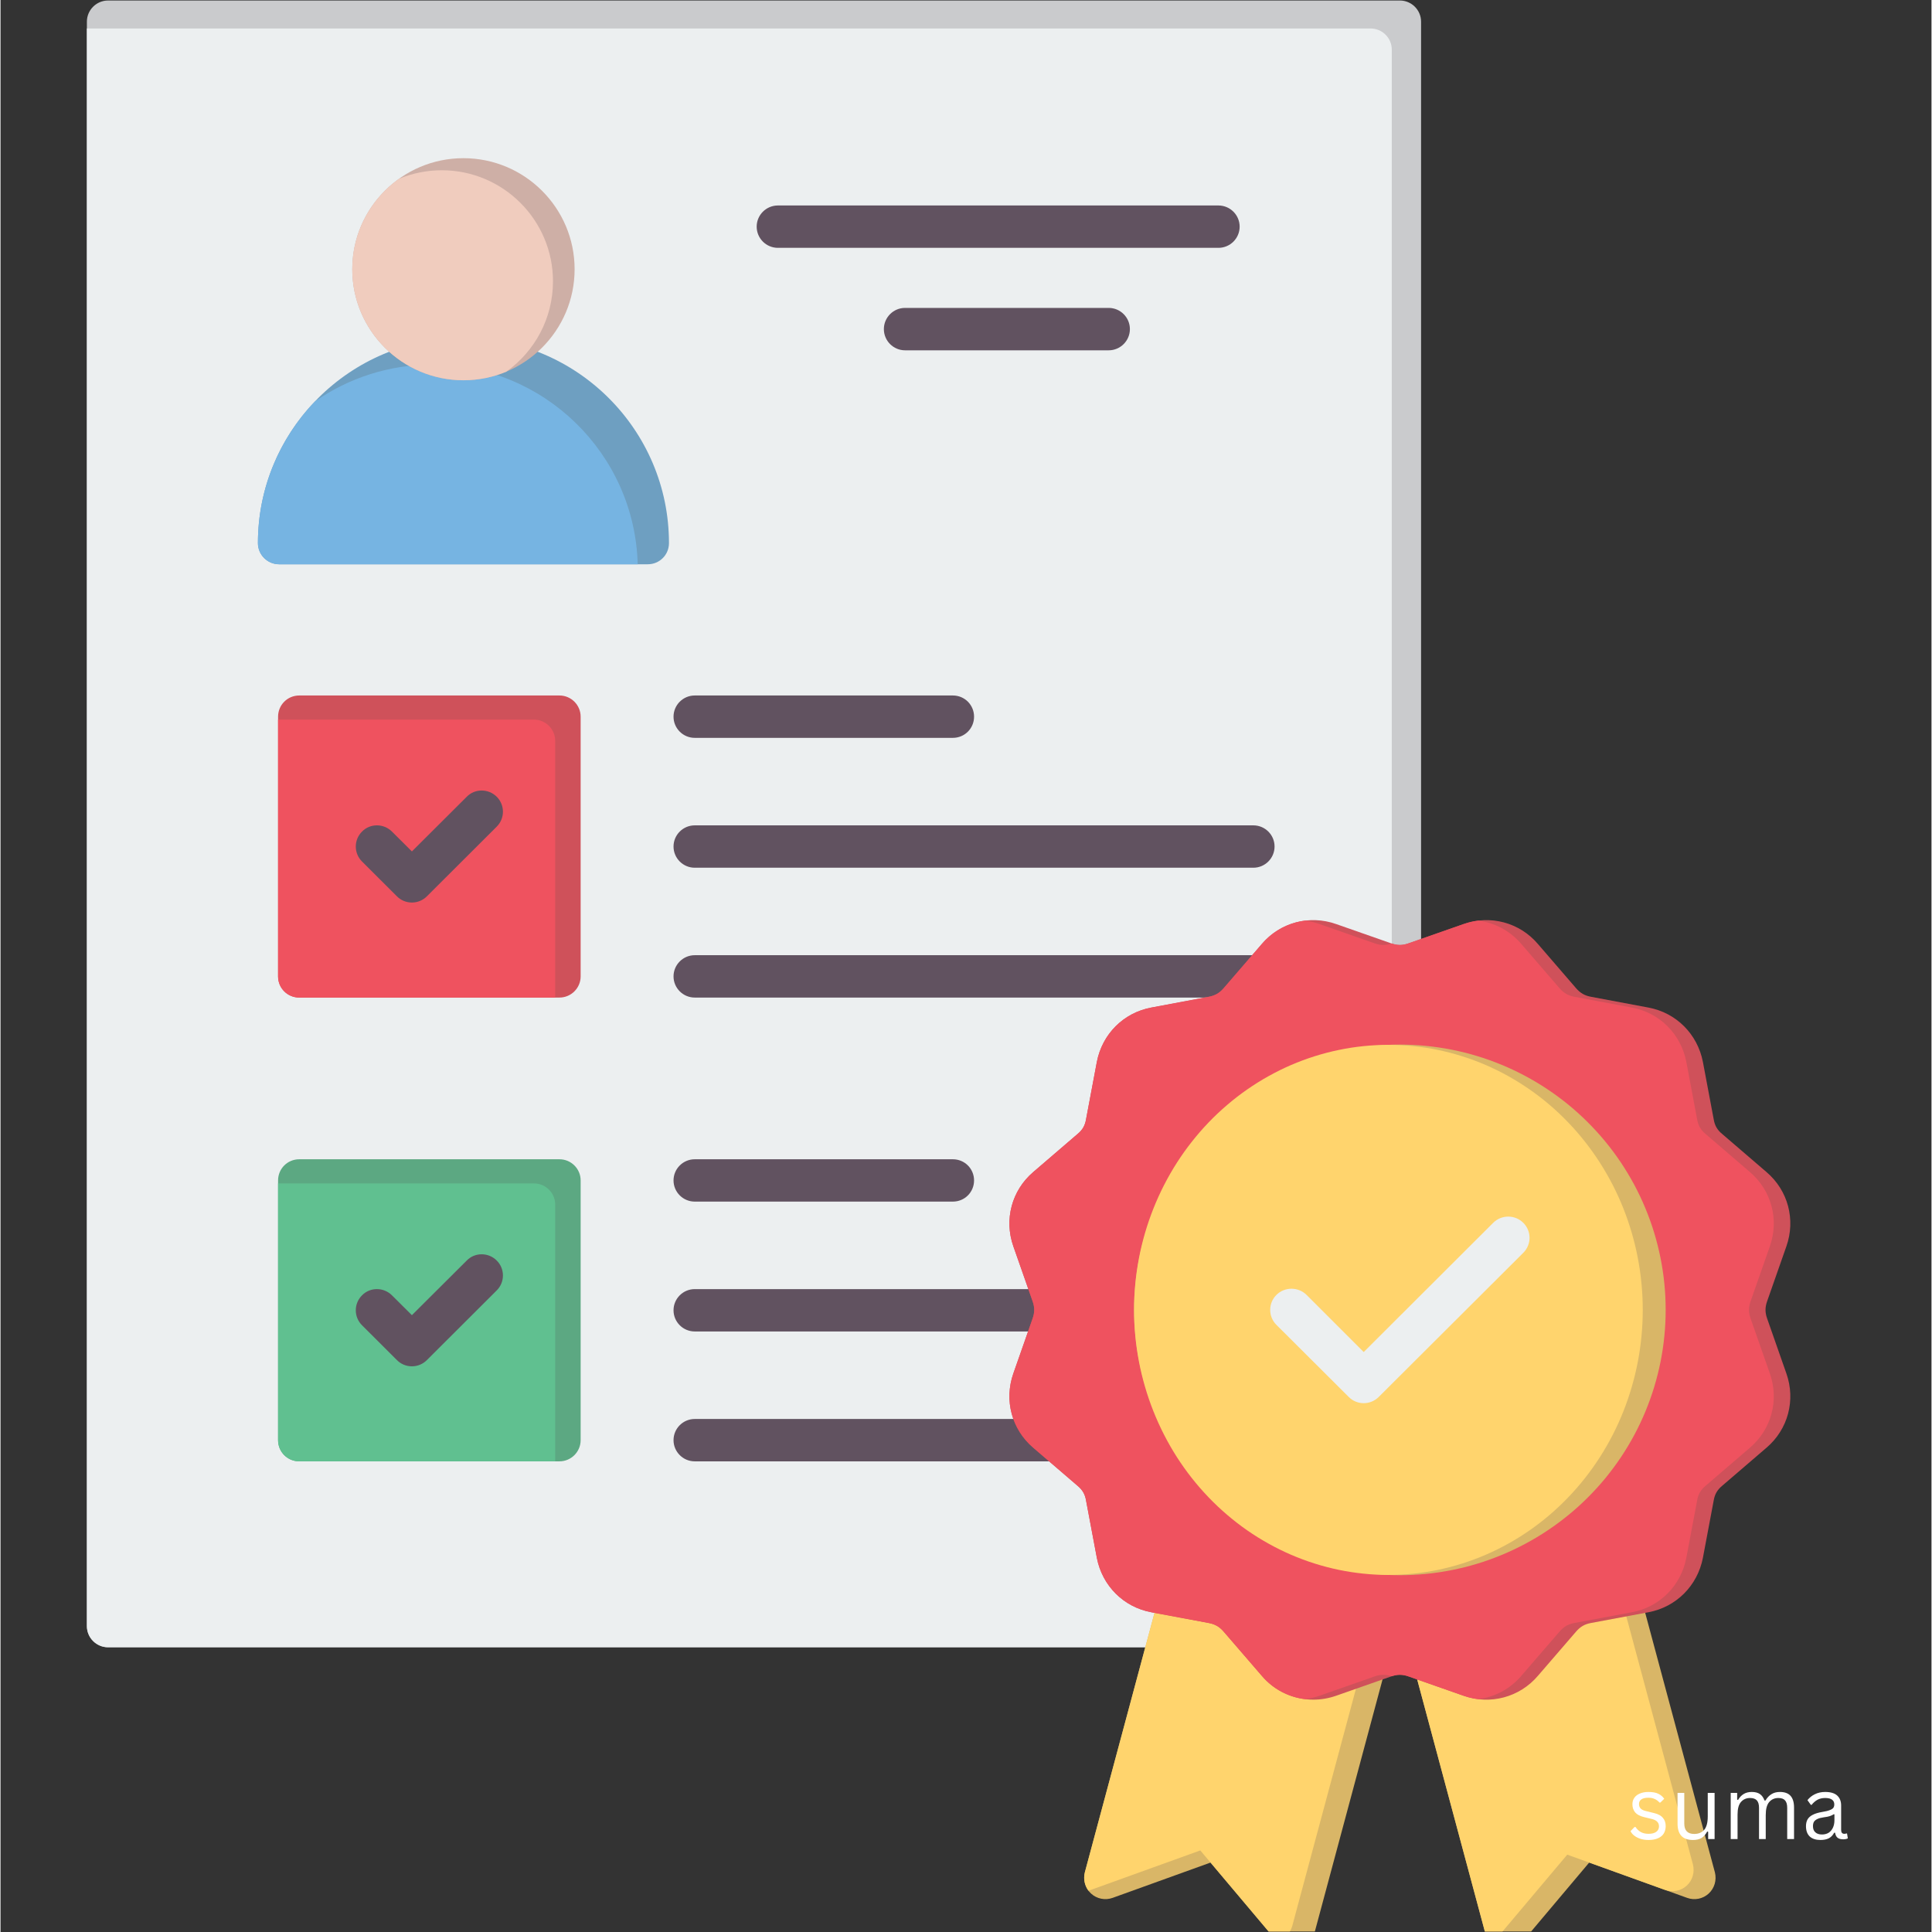<svg xmlns="http://www.w3.org/2000/svg" xmlns:xlink="http://www.w3.org/1999/xlink" width="300" zoomAndPan="magnify" viewBox="0 0 224.88 225" height="300" preserveAspectRatio="xMidYMid meet" version="1.0"><rect x="0" y="0" width="224.88" height="225" fill="#333333" stroke="none"/><defs><g/><clipPath id="c4f285029a"><path d="M 10 0.059 L 166 0.059 L 166 192 L 10 192 Z M 10 0.059 " clip-rule="nonzero"/></clipPath><clipPath id="757ee62072"><path d="M 126 169 L 200 169 L 200 224.938 L 126 224.938 Z M 126 169 " clip-rule="nonzero"/></clipPath><clipPath id="70df880090"><path d="M 126 169 L 198 169 L 198 224.938 L 126 224.938 Z M 126 169 " clip-rule="nonzero"/></clipPath></defs><g clip-path="url(#c4f285029a)"><path fill="#cacbcd" d="M 162.969 191.84 L 12.523 191.84 C 11.168 191.84 10.059 190.734 10.059 189.371 L 10.059 2.527 C 10.059 1.164 11.172 0.059 12.523 0.059 L 162.969 0.059 C 164.324 0.059 165.438 1.164 165.438 2.527 L 165.438 189.371 C 165.438 190.734 164.324 191.84 162.969 191.84 Z M 162.969 191.84 " fill-opacity="1" fill-rule="evenodd"/></g><path fill="#eceff0" d="M 162.027 191.84 L 12.523 191.84 C 11.168 191.84 10.059 190.734 10.059 189.371 L 10.059 3.316 L 159.559 3.316 C 160.914 3.316 162.027 4.422 162.027 5.781 Z M 162.027 191.84 " fill-opacity="1" fill-rule="evenodd"/><path fill="#615260" d="M 110.91 85.93 L 80.848 85.93 C 79.492 85.93 78.379 84.828 78.379 83.465 C 78.379 82.102 79.492 80.996 80.848 80.996 L 110.91 80.996 C 112.289 80.996 113.379 82.102 113.379 83.465 C 113.379 84.828 112.289 85.93 110.91 85.93 Z M 141.84 28.863 L 90.531 28.863 C 89.176 28.863 88.062 27.762 88.062 26.395 C 88.062 25.035 89.176 23.93 90.531 23.93 L 141.84 23.93 C 143.195 23.93 144.309 25.035 144.309 26.395 C 144.309 27.762 143.195 28.863 141.84 28.863 Z M 129.059 40.797 L 105.34 40.797 C 103.984 40.797 102.875 39.691 102.875 38.328 C 102.875 36.965 103.988 35.859 105.34 35.859 L 129.059 35.859 C 130.414 35.859 131.527 36.965 131.527 38.328 C 131.527 39.688 130.414 40.797 129.059 40.797 Z M 145.906 101.055 L 80.848 101.055 C 79.492 101.055 78.379 99.949 78.379 98.586 C 78.379 97.223 79.492 96.121 80.848 96.121 L 145.906 96.121 C 147.262 96.121 148.375 97.223 148.375 98.586 C 148.375 99.949 147.262 101.055 145.906 101.055 Z M 145.906 116.176 L 80.848 116.176 C 79.492 116.176 78.379 115.07 78.379 113.711 C 78.379 112.348 79.492 111.242 80.848 111.242 L 145.906 111.242 C 147.262 111.242 148.375 112.348 148.375 113.711 C 148.375 115.07 147.262 116.176 145.906 116.176 Z M 110.91 139.938 L 80.848 139.938 C 79.492 139.938 78.379 138.836 78.379 137.473 C 78.379 136.109 79.492 135.008 80.848 135.008 L 110.91 135.008 C 112.289 135.008 113.379 136.109 113.379 137.473 C 113.379 138.836 112.289 139.938 110.91 139.938 Z M 145.906 155.062 L 80.848 155.062 C 79.492 155.062 78.379 153.961 78.379 152.594 C 78.379 151.234 79.492 150.129 80.848 150.129 L 145.906 150.129 C 147.262 150.129 148.375 151.234 148.375 152.594 C 148.375 153.961 147.262 155.062 145.906 155.062 Z M 145.906 170.188 L 80.848 170.188 C 79.492 170.188 78.379 169.082 78.379 167.719 C 78.379 166.359 79.492 165.254 80.848 165.254 L 145.906 165.254 C 147.262 165.254 148.375 166.359 148.375 167.719 C 148.375 169.082 147.262 170.188 145.906 170.188 Z M 145.906 170.188 " fill-opacity="1" fill-rule="evenodd"/><path fill="#cf515a" d="M 65.094 116.176 L 34.793 116.176 C 33.414 116.176 32.324 115.07 32.324 113.711 L 32.324 83.465 C 32.324 82.102 33.414 80.996 34.793 80.996 L 65.094 80.996 C 66.449 80.996 67.562 82.102 67.562 83.465 L 67.562 113.711 C 67.562 115.07 66.449 116.176 65.094 116.176 Z M 65.094 116.176 " fill-opacity="1" fill-rule="evenodd"/><path fill="#ef525f" d="M 64.594 116.176 L 34.793 116.176 C 33.41 116.176 32.324 115.07 32.324 113.711 L 32.324 83.809 L 62.129 83.809 C 63.48 83.809 64.598 84.914 64.598 86.277 L 64.598 116.176 Z M 64.594 116.176 " fill-opacity="1" fill-rule="evenodd"/><path fill="#5ca882" d="M 65.094 170.188 L 34.793 170.188 C 33.414 170.188 32.324 169.082 32.324 167.719 L 32.324 137.473 C 32.324 136.109 33.414 135.008 34.793 135.008 L 65.094 135.008 C 66.449 135.008 67.562 136.109 67.562 137.473 L 67.562 167.719 C 67.562 169.082 66.449 170.188 65.094 170.188 Z M 65.094 170.188 " fill-opacity="1" fill-rule="evenodd"/><path fill="#60c090" d="M 64.594 170.188 L 34.793 170.188 C 33.41 170.188 32.324 169.082 32.324 167.719 L 32.324 137.82 L 62.129 137.82 C 63.48 137.82 64.598 138.922 64.598 140.285 L 64.598 170.188 Z M 64.594 170.188 " fill-opacity="1" fill-rule="evenodd"/><path fill="#615260" d="M 47.91 105.109 C 47.254 105.109 46.625 104.852 46.168 104.387 L 42.102 100.332 C 41.133 99.367 41.133 97.809 42.102 96.844 C 43.043 95.879 44.617 95.879 45.586 96.844 L 47.91 99.156 L 54.301 92.785 C 55.242 91.824 56.816 91.824 57.785 92.785 C 58.754 93.75 58.754 95.312 57.785 96.273 L 49.652 104.387 C 49.191 104.852 48.562 105.109 47.91 105.109 Z M 47.91 105.109 " fill-opacity="1" fill-rule="evenodd"/><path fill="#615260" d="M 47.91 159.121 C 47.254 159.121 46.625 158.863 46.168 158.398 L 42.102 154.34 C 41.133 153.379 41.133 151.816 42.102 150.852 C 43.043 149.887 44.617 149.887 45.586 150.852 L 47.91 153.164 L 54.301 146.797 C 55.242 145.832 56.816 145.832 57.785 146.797 C 58.754 147.758 58.754 149.32 57.785 150.285 L 49.652 158.398 C 49.191 158.863 48.562 159.121 47.91 159.121 Z M 47.91 159.121 " fill-opacity="1" fill-rule="evenodd"/><path fill="#6e9fc1" d="M 75.379 65.715 L 32.445 65.715 C 31.09 65.715 29.977 64.613 29.977 63.25 C 29.977 50.07 40.723 39.355 53.91 39.355 C 67.125 39.355 77.848 50.07 77.848 63.25 C 77.848 64.613 76.758 65.715 75.379 65.715 Z M 75.379 65.715 " fill-opacity="1" fill-rule="evenodd"/><path fill="#76b4e2" d="M 74.207 65.715 L 32.445 65.715 C 31.09 65.715 29.977 64.613 29.977 63.25 C 29.977 56.859 32.504 51.047 36.613 46.754 C 40.492 44.051 45.203 42.461 50.277 42.461 C 63.277 42.461 73.863 52.836 74.207 65.715 Z M 74.207 65.715 " fill-opacity="1" fill-rule="evenodd"/><path fill="#ceafa6" d="M 53.91 44.285 C 46.773 44.285 40.965 38.484 40.965 31.355 C 40.965 24.223 46.773 18.422 53.91 18.422 C 61.051 18.422 66.859 24.223 66.859 31.355 C 66.859 38.484 61.051 44.285 53.91 44.285 Z M 53.91 44.285 " fill-opacity="1" fill-rule="evenodd"/><path fill="#f0ccbe" d="M 53.91 44.285 C 46.773 44.285 40.965 38.484 40.965 31.355 C 40.965 27.02 43.109 23.176 46.395 20.828 C 47.934 20.184 49.621 19.828 51.391 19.828 C 58.531 19.828 64.34 25.629 64.34 32.762 C 64.34 37.094 62.191 40.938 58.906 43.285 C 57.367 43.93 55.68 44.285 53.91 44.285 Z M 53.91 44.285 " fill-opacity="1" fill-rule="evenodd"/><g clip-path="url(#757ee62072)"><path fill="#d9b667" d="M 175.336 227.039 C 175.141 227.039 174.973 227.023 174.777 226.984 C 173.883 226.781 173.18 226.098 172.938 225.211 L 162.969 188.074 L 152.996 225.211 C 152.754 226.098 152.051 226.781 151.156 226.984 C 150.238 227.18 149.316 226.867 148.711 226.164 L 140.918 216.914 L 129.52 221.023 C 128.648 221.336 127.68 221.145 127.004 220.523 C 126.324 219.902 126.059 218.957 126.277 218.066 L 138.836 171.297 C 139.008 170.648 139.441 170.102 140.023 169.777 C 140.629 169.453 141.305 169.379 141.938 169.574 L 162.969 175.961 L 184 169.574 C 184.629 169.379 185.309 169.453 185.914 169.777 C 186.492 170.102 186.93 170.648 187.098 171.297 L 199.66 218.066 C 199.879 218.957 199.609 219.902 198.934 220.523 C 198.254 221.145 197.289 221.34 196.418 221.023 L 185.016 216.914 L 177.223 226.164 C 176.738 226.727 176.039 227.039 175.336 227.039 Z M 175.336 227.039 " fill-opacity="1" fill-rule="evenodd"/></g><g clip-path="url(#70df880090)"><path fill="#ffd46d" d="M 173.348 226.051 C 173.164 225.805 173.023 225.52 172.938 225.211 L 162.969 188.074 L 161.812 192.375 L 160.41 187.152 L 150.438 224.289 C 150.199 225.168 149.508 225.848 148.621 226.055 L 139.727 215.5 L 126.961 220.105 C 126.875 220.137 126.785 220.16 126.695 220.184 C 126.25 219.582 126.094 218.805 126.277 218.066 L 138.836 171.297 C 139.008 170.648 139.441 170.102 140.023 169.777 C 140.629 169.453 141.305 169.379 141.938 169.574 L 162.969 175.961 L 184 169.574 C 184.043 169.559 184.09 169.547 184.133 169.535 C 184.32 169.785 184.461 170.07 184.539 170.375 L 197.102 217.145 C 197.32 218.035 197.055 218.98 196.375 219.602 C 195.703 220.219 194.742 220.414 193.875 220.109 L 182.461 215.992 L 174.668 225.242 C 174.312 225.652 173.848 225.93 173.348 226.051 Z M 173.348 226.051 " fill-opacity="1" fill-rule="evenodd"/></g><path fill="#cf515a" d="M 152.898 197.941 C 150.625 197.941 148.422 196.969 146.898 195.172 L 142.445 190.012 C 141.961 189.449 141.453 189.156 140.727 189.016 L 134.023 187.762 C 130.777 187.156 128.309 184.672 127.68 181.434 L 126.422 174.75 C 126.301 174.027 126.012 173.512 125.43 173.031 L 120.273 168.602 C 117.758 166.457 116.863 163.066 117.953 159.957 L 120.203 153.539 C 120.445 152.848 120.445 152.254 120.203 151.559 L 117.953 145.141 C 116.863 142.035 117.758 138.645 120.273 136.496 L 125.43 132.066 C 126.012 131.59 126.301 131.074 126.422 130.348 L 127.68 123.664 C 128.309 120.43 130.777 117.945 134.023 117.34 L 140.727 116.082 C 141.453 115.945 141.961 115.648 142.445 115.09 L 146.898 109.93 C 149.027 107.43 152.441 106.52 155.539 107.613 L 161.977 109.867 C 162.68 110.113 163.258 110.113 163.961 109.867 L 170.398 107.613 C 173.496 106.52 176.91 107.43 179.039 109.93 L 183.492 115.09 C 183.977 115.648 184.484 115.945 185.211 116.082 L 191.914 117.34 C 195.156 117.945 197.625 120.426 198.258 123.664 L 199.516 130.348 C 199.637 131.074 199.926 131.59 200.508 132.066 L 205.664 136.496 C 208.18 138.641 209.074 142.035 207.984 145.141 L 205.734 151.559 C 205.492 152.254 205.492 152.848 205.734 153.539 L 207.984 159.961 C 209.074 163.066 208.18 166.457 205.664 168.602 L 200.508 173.031 C 199.926 173.512 199.637 174.027 199.516 174.75 L 198.258 181.434 C 197.625 184.672 195.156 187.156 191.914 187.762 L 185.211 189.016 C 184.484 189.152 183.977 189.449 183.492 190.012 L 179.039 195.172 C 176.91 197.668 173.496 198.582 170.398 197.488 L 163.961 195.23 C 163.258 194.988 162.68 194.988 161.977 195.23 L 155.539 197.488 C 154.668 197.793 153.77 197.941 152.898 197.941 Z M 152.898 197.941 " fill-opacity="1" fill-rule="evenodd"/><path fill="#ef525f" d="M 151.93 197.883 C 150.008 197.648 148.203 196.711 146.898 195.172 L 142.445 190.012 C 141.961 189.449 141.453 189.156 140.727 189.016 L 134.023 187.762 C 130.777 187.156 128.309 184.672 127.68 181.434 L 126.422 174.75 C 126.301 174.027 126.012 173.512 125.43 173.031 L 120.273 168.602 C 117.758 166.457 116.863 163.066 117.953 159.957 L 120.203 153.539 C 120.445 152.848 120.445 152.254 120.203 151.559 L 117.953 145.141 C 116.863 142.035 117.758 138.645 120.273 136.496 L 125.43 132.066 C 126.012 131.59 126.301 131.074 126.422 130.348 L 127.68 123.664 C 128.309 120.43 130.777 117.945 134.023 117.34 L 140.727 116.082 C 141.453 115.945 141.961 115.648 142.445 115.09 L 146.898 109.93 C 148.211 108.391 150.012 107.453 151.926 107.215 C 152.492 107.285 153.055 107.418 153.609 107.613 L 160.047 109.867 C 160.742 110.109 161.316 110.113 162.004 109.879 C 162.695 110.113 163.27 110.109 163.961 109.867 L 170.398 107.613 C 170.953 107.418 171.516 107.285 172.082 107.215 C 173.996 107.453 175.797 108.391 177.109 109.93 L 181.566 115.09 C 182.047 115.648 182.559 115.945 183.281 116.082 L 189.988 117.34 C 193.23 117.945 195.699 120.426 196.328 123.664 L 197.586 130.348 C 197.707 131.074 198 131.59 198.578 132.066 L 203.734 136.496 C 206.25 138.641 207.148 142.035 206.059 145.141 L 203.809 151.559 C 203.566 152.254 203.566 152.848 203.809 153.539 L 206.059 159.961 C 207.148 163.066 206.25 166.457 203.734 168.602 L 198.578 173.031 C 198 173.512 197.707 174.027 197.586 174.75 L 196.328 181.434 C 195.699 184.672 193.23 187.156 189.988 187.762 L 183.281 189.016 C 182.559 189.152 182.047 189.449 181.566 190.012 L 177.109 195.172 C 175.797 196.711 173.996 197.648 172.082 197.883 C 171.52 197.812 170.953 197.684 170.398 197.488 L 163.961 195.23 C 163.27 194.988 162.695 194.988 162.004 195.219 C 161.316 194.984 160.742 194.988 160.047 195.23 L 153.609 197.488 C 153.055 197.684 152.492 197.812 151.93 197.883 Z M 151.93 197.883 " fill-opacity="1" fill-rule="evenodd"/><path fill="#d9b667" d="M 193.922 152.551 C 193.922 153.562 193.875 154.57 193.773 155.578 C 193.676 156.586 193.527 157.586 193.328 158.578 C 193.129 159.57 192.883 160.551 192.59 161.52 C 192.297 162.488 191.953 163.438 191.566 164.375 C 191.18 165.309 190.746 166.223 190.27 167.113 C 189.789 168.008 189.27 168.875 188.707 169.715 C 188.145 170.555 187.539 171.367 186.898 172.152 C 186.254 172.934 185.574 173.68 184.855 174.398 C 184.141 175.113 183.391 175.793 182.605 176.434 C 181.82 177.074 181.008 177.676 180.164 178.238 C 179.324 178.801 178.453 179.32 177.559 179.797 C 176.664 180.273 175.75 180.707 174.812 181.094 C 173.879 181.48 172.926 181.824 171.953 182.117 C 170.984 182.41 170 182.656 169.008 182.852 C 168.012 183.051 167.012 183.199 166.004 183.297 C 164.992 183.398 163.98 183.445 162.969 183.445 C 161.953 183.445 160.941 183.398 159.934 183.297 C 158.926 183.199 157.922 183.051 156.93 182.852 C 155.934 182.656 154.953 182.41 153.98 182.117 C 153.012 181.824 152.059 181.48 151.121 181.094 C 150.184 180.707 149.27 180.273 148.375 179.797 C 147.48 179.32 146.613 178.801 145.77 178.238 C 144.926 177.676 144.113 177.074 143.332 176.434 C 142.547 175.793 141.797 175.113 141.078 174.398 C 140.363 173.68 139.684 172.934 139.039 172.152 C 138.395 171.367 137.793 170.555 137.23 169.715 C 136.668 168.875 136.145 168.008 135.668 167.113 C 135.191 166.223 134.758 165.309 134.371 164.375 C 133.98 163.438 133.641 162.488 133.348 161.52 C 133.051 160.551 132.805 159.57 132.609 158.578 C 132.41 157.586 132.262 156.586 132.164 155.578 C 132.062 154.57 132.012 153.562 132.012 152.551 C 132.012 151.539 132.062 150.527 132.164 149.52 C 132.262 148.516 132.41 147.516 132.609 146.523 C 132.805 145.531 133.051 144.551 133.348 143.582 C 133.641 142.613 133.98 141.66 134.371 140.727 C 134.758 139.789 135.191 138.879 135.668 137.984 C 136.145 137.094 136.668 136.227 137.23 135.383 C 137.793 134.543 138.395 133.73 139.039 132.949 C 139.684 132.168 140.363 131.418 141.078 130.703 C 141.797 129.988 142.547 129.309 143.332 128.664 C 144.113 128.023 144.926 127.422 145.77 126.859 C 146.613 126.297 147.48 125.777 148.375 125.301 C 149.27 124.824 150.184 124.391 151.121 124.004 C 152.059 123.617 153.012 123.277 153.98 122.984 C 154.953 122.688 155.934 122.445 156.93 122.246 C 157.922 122.051 158.926 121.902 159.934 121.801 C 160.941 121.703 161.953 121.652 162.969 121.652 C 163.98 121.652 164.992 121.703 166.004 121.801 C 167.012 121.902 168.012 122.051 169.008 122.246 C 170 122.445 170.984 122.688 171.953 122.984 C 172.926 123.277 173.879 123.617 174.812 124.004 C 175.75 124.391 176.664 124.824 177.559 125.301 C 178.453 125.777 179.324 126.297 180.164 126.859 C 181.008 127.422 181.82 128.023 182.605 128.664 C 183.391 129.309 184.141 129.988 184.855 130.703 C 185.574 131.418 186.254 132.168 186.898 132.949 C 187.539 133.73 188.145 134.543 188.707 135.383 C 189.27 136.227 189.789 137.094 190.27 137.984 C 190.746 138.879 191.18 139.789 191.566 140.727 C 191.953 141.66 192.297 142.613 192.59 143.582 C 192.883 144.551 193.129 145.531 193.328 146.523 C 193.527 147.516 193.676 148.516 193.773 149.52 C 193.875 150.527 193.922 151.539 193.922 152.551 Z M 193.922 152.551 " fill-opacity="1" fill-rule="nonzero"/><path fill="#ffd46d" d="M 191.254 152.551 C 191.254 153.562 191.207 154.57 191.109 155.574 C 191.016 156.582 190.875 157.578 190.684 158.57 C 190.496 159.562 190.258 160.543 189.977 161.508 C 189.695 162.477 189.371 163.426 189 164.363 C 188.629 165.297 188.215 166.207 187.758 167.102 C 187.297 167.992 186.801 168.859 186.262 169.699 C 185.723 170.539 185.145 171.352 184.531 172.133 C 183.914 172.914 183.266 173.66 182.578 174.375 C 181.891 175.09 181.176 175.77 180.426 176.41 C 179.676 177.051 178.895 177.652 178.09 178.215 C 177.281 178.777 176.453 179.293 175.598 179.77 C 174.742 180.246 173.863 180.68 172.969 181.066 C 172.07 181.453 171.16 181.793 170.23 182.086 C 169.305 182.379 168.363 182.625 167.41 182.824 C 166.461 183.02 165.504 183.168 164.535 183.266 C 163.57 183.367 162.602 183.418 161.633 183.418 C 160.664 183.418 159.695 183.367 158.73 183.266 C 157.766 183.168 156.805 183.02 155.855 182.824 C 154.902 182.625 153.965 182.379 153.035 182.086 C 152.105 181.793 151.195 181.453 150.297 181.066 C 149.402 180.68 148.527 180.246 147.672 179.77 C 146.816 179.293 145.984 178.777 145.176 178.215 C 144.371 177.652 143.594 177.051 142.844 176.41 C 142.094 175.77 141.375 175.09 140.688 174.375 C 140.004 173.66 139.352 172.914 138.738 172.133 C 138.121 171.352 137.543 170.539 137.004 169.699 C 136.465 168.859 135.969 167.992 135.512 167.102 C 135.055 166.207 134.641 165.297 134.27 164.363 C 133.898 163.426 133.57 162.477 133.289 161.508 C 133.008 160.543 132.77 159.562 132.582 158.57 C 132.395 157.578 132.25 156.582 132.156 155.574 C 132.062 154.57 132.012 153.562 132.012 152.551 C 132.012 151.539 132.062 150.531 132.156 149.523 C 132.25 148.52 132.395 147.52 132.582 146.527 C 132.77 145.535 133.008 144.559 133.289 143.59 C 133.57 142.621 133.898 141.672 134.27 140.738 C 134.641 139.805 135.055 138.891 135.512 138 C 135.969 137.109 136.465 136.242 137.004 135.402 C 137.543 134.562 138.121 133.75 138.738 132.969 C 139.352 132.188 140.004 131.438 140.688 130.723 C 141.375 130.008 142.094 129.332 142.844 128.691 C 143.594 128.047 144.371 127.445 145.176 126.887 C 145.984 126.324 146.816 125.805 147.672 125.328 C 148.527 124.852 149.402 124.418 150.297 124.031 C 151.195 123.645 152.105 123.305 153.035 123.012 C 153.965 122.719 154.902 122.473 155.855 122.277 C 156.805 122.078 157.766 121.93 158.73 121.832 C 159.695 121.734 160.664 121.684 161.633 121.684 C 162.602 121.684 163.57 121.734 164.535 121.832 C 165.504 121.93 166.461 122.078 167.41 122.277 C 168.363 122.473 169.305 122.719 170.23 123.012 C 171.16 123.305 172.07 123.645 172.969 124.031 C 173.863 124.418 174.742 124.852 175.598 125.328 C 176.453 125.805 177.281 126.324 178.09 126.887 C 178.895 127.445 179.676 128.047 180.426 128.691 C 181.176 129.332 181.891 130.008 182.578 130.723 C 183.266 131.438 183.914 132.188 184.531 132.969 C 185.145 133.75 185.723 134.562 186.262 135.402 C 186.801 136.242 187.297 137.109 187.758 138 C 188.215 138.891 188.629 139.805 189 140.738 C 189.371 141.672 189.695 142.621 189.977 143.59 C 190.258 144.559 190.496 145.535 190.684 146.527 C 190.875 147.52 191.016 148.52 191.109 149.523 C 191.207 150.531 191.254 151.539 191.254 152.551 Z M 191.254 152.551 " fill-opacity="1" fill-rule="nonzero"/><path fill="#eceff0" d="M 158.758 163.414 C 158.129 163.414 157.496 163.172 157.016 162.691 L 148.59 154.293 C 147.625 153.332 147.625 151.77 148.59 150.805 C 149.559 149.844 151.133 149.844 152.102 150.805 L 158.758 157.457 L 173.836 142.41 C 174.801 141.445 176.375 141.445 177.344 142.41 C 178.312 143.371 178.312 144.934 177.344 145.898 L 160.5 162.695 C 160.016 163.172 159.387 163.414 158.758 163.414 Z M 158.758 163.414 " fill-opacity="1" fill-rule="evenodd"/><g fill="#ffffff" fill-opacity="1"><g transform="translate(189.473, 214.175)"><g><path d="M 2.453 0.109 C 2.109 0.109 1.789 0.062 1.5 -0.031 C 1.219 -0.125 0.977 -0.25 0.781 -0.406 C 0.582 -0.562 0.441 -0.734 0.359 -0.922 L 0.828 -1.406 L 0.938 -1.406 C 1.113 -1.145 1.32 -0.945 1.562 -0.812 C 1.812 -0.676 2.109 -0.609 2.453 -0.609 C 2.848 -0.609 3.148 -0.688 3.359 -0.844 C 3.566 -1 3.672 -1.211 3.672 -1.484 C 3.672 -1.691 3.609 -1.863 3.484 -2 C 3.359 -2.145 3.156 -2.254 2.875 -2.328 L 1.969 -2.547 C 1.477 -2.66 1.125 -2.844 0.906 -3.094 C 0.688 -3.352 0.578 -3.672 0.578 -4.047 C 0.578 -4.336 0.648 -4.586 0.797 -4.797 C 0.941 -5.016 1.156 -5.18 1.438 -5.297 C 1.719 -5.422 2.051 -5.484 2.438 -5.484 C 2.938 -5.484 3.328 -5.41 3.609 -5.266 C 3.891 -5.129 4.113 -4.938 4.281 -4.688 L 3.828 -4.25 L 3.734 -4.25 C 3.555 -4.445 3.363 -4.586 3.156 -4.672 C 2.957 -4.766 2.719 -4.812 2.438 -4.812 C 2.082 -4.812 1.812 -4.75 1.625 -4.625 C 1.438 -4.5 1.344 -4.316 1.344 -4.078 C 1.344 -3.859 1.41 -3.68 1.547 -3.547 C 1.68 -3.41 1.914 -3.305 2.25 -3.234 L 3.141 -3.016 C 3.609 -2.898 3.941 -2.711 4.141 -2.453 C 4.348 -2.203 4.453 -1.883 4.453 -1.5 C 4.453 -1.188 4.379 -0.906 4.234 -0.656 C 4.086 -0.414 3.863 -0.227 3.562 -0.094 C 3.258 0.039 2.891 0.109 2.453 0.109 Z M 2.453 0.109 "/></g></g></g><g fill="#ffffff" fill-opacity="1"><g transform="translate(194.449, 214.175)"><g><path d="M 2.656 0.109 C 2.051 0.109 1.598 -0.051 1.297 -0.375 C 1.004 -0.695 0.859 -1.172 0.859 -1.797 L 0.859 -5.375 L 1.641 -5.375 L 1.641 -1.812 C 1.641 -1 2.023 -0.594 2.797 -0.594 C 3.285 -0.594 3.672 -0.75 3.953 -1.062 C 4.234 -1.383 4.375 -1.906 4.375 -2.625 L 4.375 -5.375 L 5.172 -5.375 L 5.172 0 L 4.422 0 L 4.422 -0.844 L 4.312 -0.875 C 4.133 -0.539 3.914 -0.289 3.656 -0.125 C 3.395 0.031 3.062 0.109 2.656 0.109 Z M 2.656 0.109 "/></g></g></g><g fill="#ffffff" fill-opacity="1"><g transform="translate(200.561, 214.175)"><g><path d="M 0.938 0 L 0.938 -5.375 L 1.688 -5.375 L 1.688 -4.578 L 1.797 -4.562 C 1.973 -4.863 2.191 -5.094 2.453 -5.25 C 2.711 -5.406 3.023 -5.484 3.391 -5.484 C 3.797 -5.484 4.113 -5.398 4.344 -5.234 C 4.57 -5.078 4.75 -4.828 4.875 -4.484 L 4.984 -4.484 C 5.172 -4.805 5.398 -5.051 5.672 -5.219 C 5.941 -5.395 6.273 -5.484 6.672 -5.484 C 7.223 -5.484 7.633 -5.332 7.906 -5.031 C 8.176 -4.727 8.312 -4.273 8.312 -3.672 L 8.312 0 L 7.516 0 L 7.516 -3.641 C 7.516 -4.035 7.43 -4.32 7.266 -4.5 C 7.109 -4.688 6.848 -4.781 6.484 -4.781 C 6.047 -4.781 5.691 -4.625 5.422 -4.312 C 5.148 -4 5.016 -3.488 5.016 -2.781 L 5.016 0 L 4.234 0 L 4.234 -3.641 C 4.234 -4.035 4.148 -4.32 3.984 -4.5 C 3.816 -4.688 3.551 -4.781 3.188 -4.781 C 2.758 -4.781 2.41 -4.629 2.141 -4.328 C 1.867 -4.023 1.734 -3.535 1.734 -2.859 L 1.734 0 Z M 0.938 0 "/></g></g></g><g fill="#ffffff" fill-opacity="1"><g transform="translate(209.733, 214.175)"><g><path d="M 2.219 0.109 C 1.688 0.109 1.27 -0.023 0.969 -0.297 C 0.676 -0.578 0.531 -0.977 0.531 -1.5 C 0.531 -1.812 0.594 -2.078 0.719 -2.297 C 0.852 -2.516 1.055 -2.691 1.328 -2.828 C 1.609 -2.973 1.973 -3.082 2.422 -3.156 C 2.816 -3.219 3.113 -3.289 3.312 -3.375 C 3.52 -3.457 3.656 -3.547 3.719 -3.641 C 3.789 -3.742 3.828 -3.875 3.828 -4.031 C 3.828 -4.27 3.742 -4.453 3.578 -4.578 C 3.41 -4.711 3.141 -4.781 2.766 -4.781 C 2.422 -4.781 2.125 -4.711 1.875 -4.578 C 1.625 -4.441 1.395 -4.242 1.188 -3.984 L 1.094 -3.984 L 0.703 -4.531 C 0.93 -4.82 1.219 -5.051 1.562 -5.219 C 1.914 -5.395 2.316 -5.484 2.766 -5.484 C 3.398 -5.484 3.867 -5.344 4.172 -5.062 C 4.473 -4.781 4.625 -4.395 4.625 -3.906 L 4.625 -1.062 C 4.625 -0.758 4.75 -0.609 5 -0.609 C 5.082 -0.609 5.164 -0.625 5.25 -0.656 L 5.312 -0.641 L 5.406 -0.078 C 5.344 -0.047 5.266 -0.02 5.172 0 C 5.078 0.02 4.977 0.031 4.875 0.031 C 4.582 0.031 4.359 -0.031 4.203 -0.156 C 4.055 -0.281 3.961 -0.473 3.922 -0.734 L 3.812 -0.734 C 3.664 -0.453 3.461 -0.238 3.203 -0.094 C 2.941 0.039 2.613 0.109 2.219 0.109 Z M 2.391 -0.531 C 2.691 -0.531 2.953 -0.598 3.172 -0.734 C 3.391 -0.879 3.555 -1.078 3.672 -1.328 C 3.785 -1.578 3.844 -1.863 3.844 -2.188 L 3.844 -2.875 L 3.766 -2.891 C 3.641 -2.805 3.488 -2.734 3.312 -2.672 C 3.145 -2.617 2.906 -2.57 2.594 -2.531 C 2.281 -2.488 2.031 -2.422 1.844 -2.328 C 1.664 -2.242 1.535 -2.133 1.453 -2 C 1.379 -1.863 1.344 -1.695 1.344 -1.5 C 1.344 -1.188 1.438 -0.945 1.625 -0.781 C 1.812 -0.613 2.066 -0.531 2.391 -0.531 Z M 2.391 -0.531 "/></g></g></g></svg>